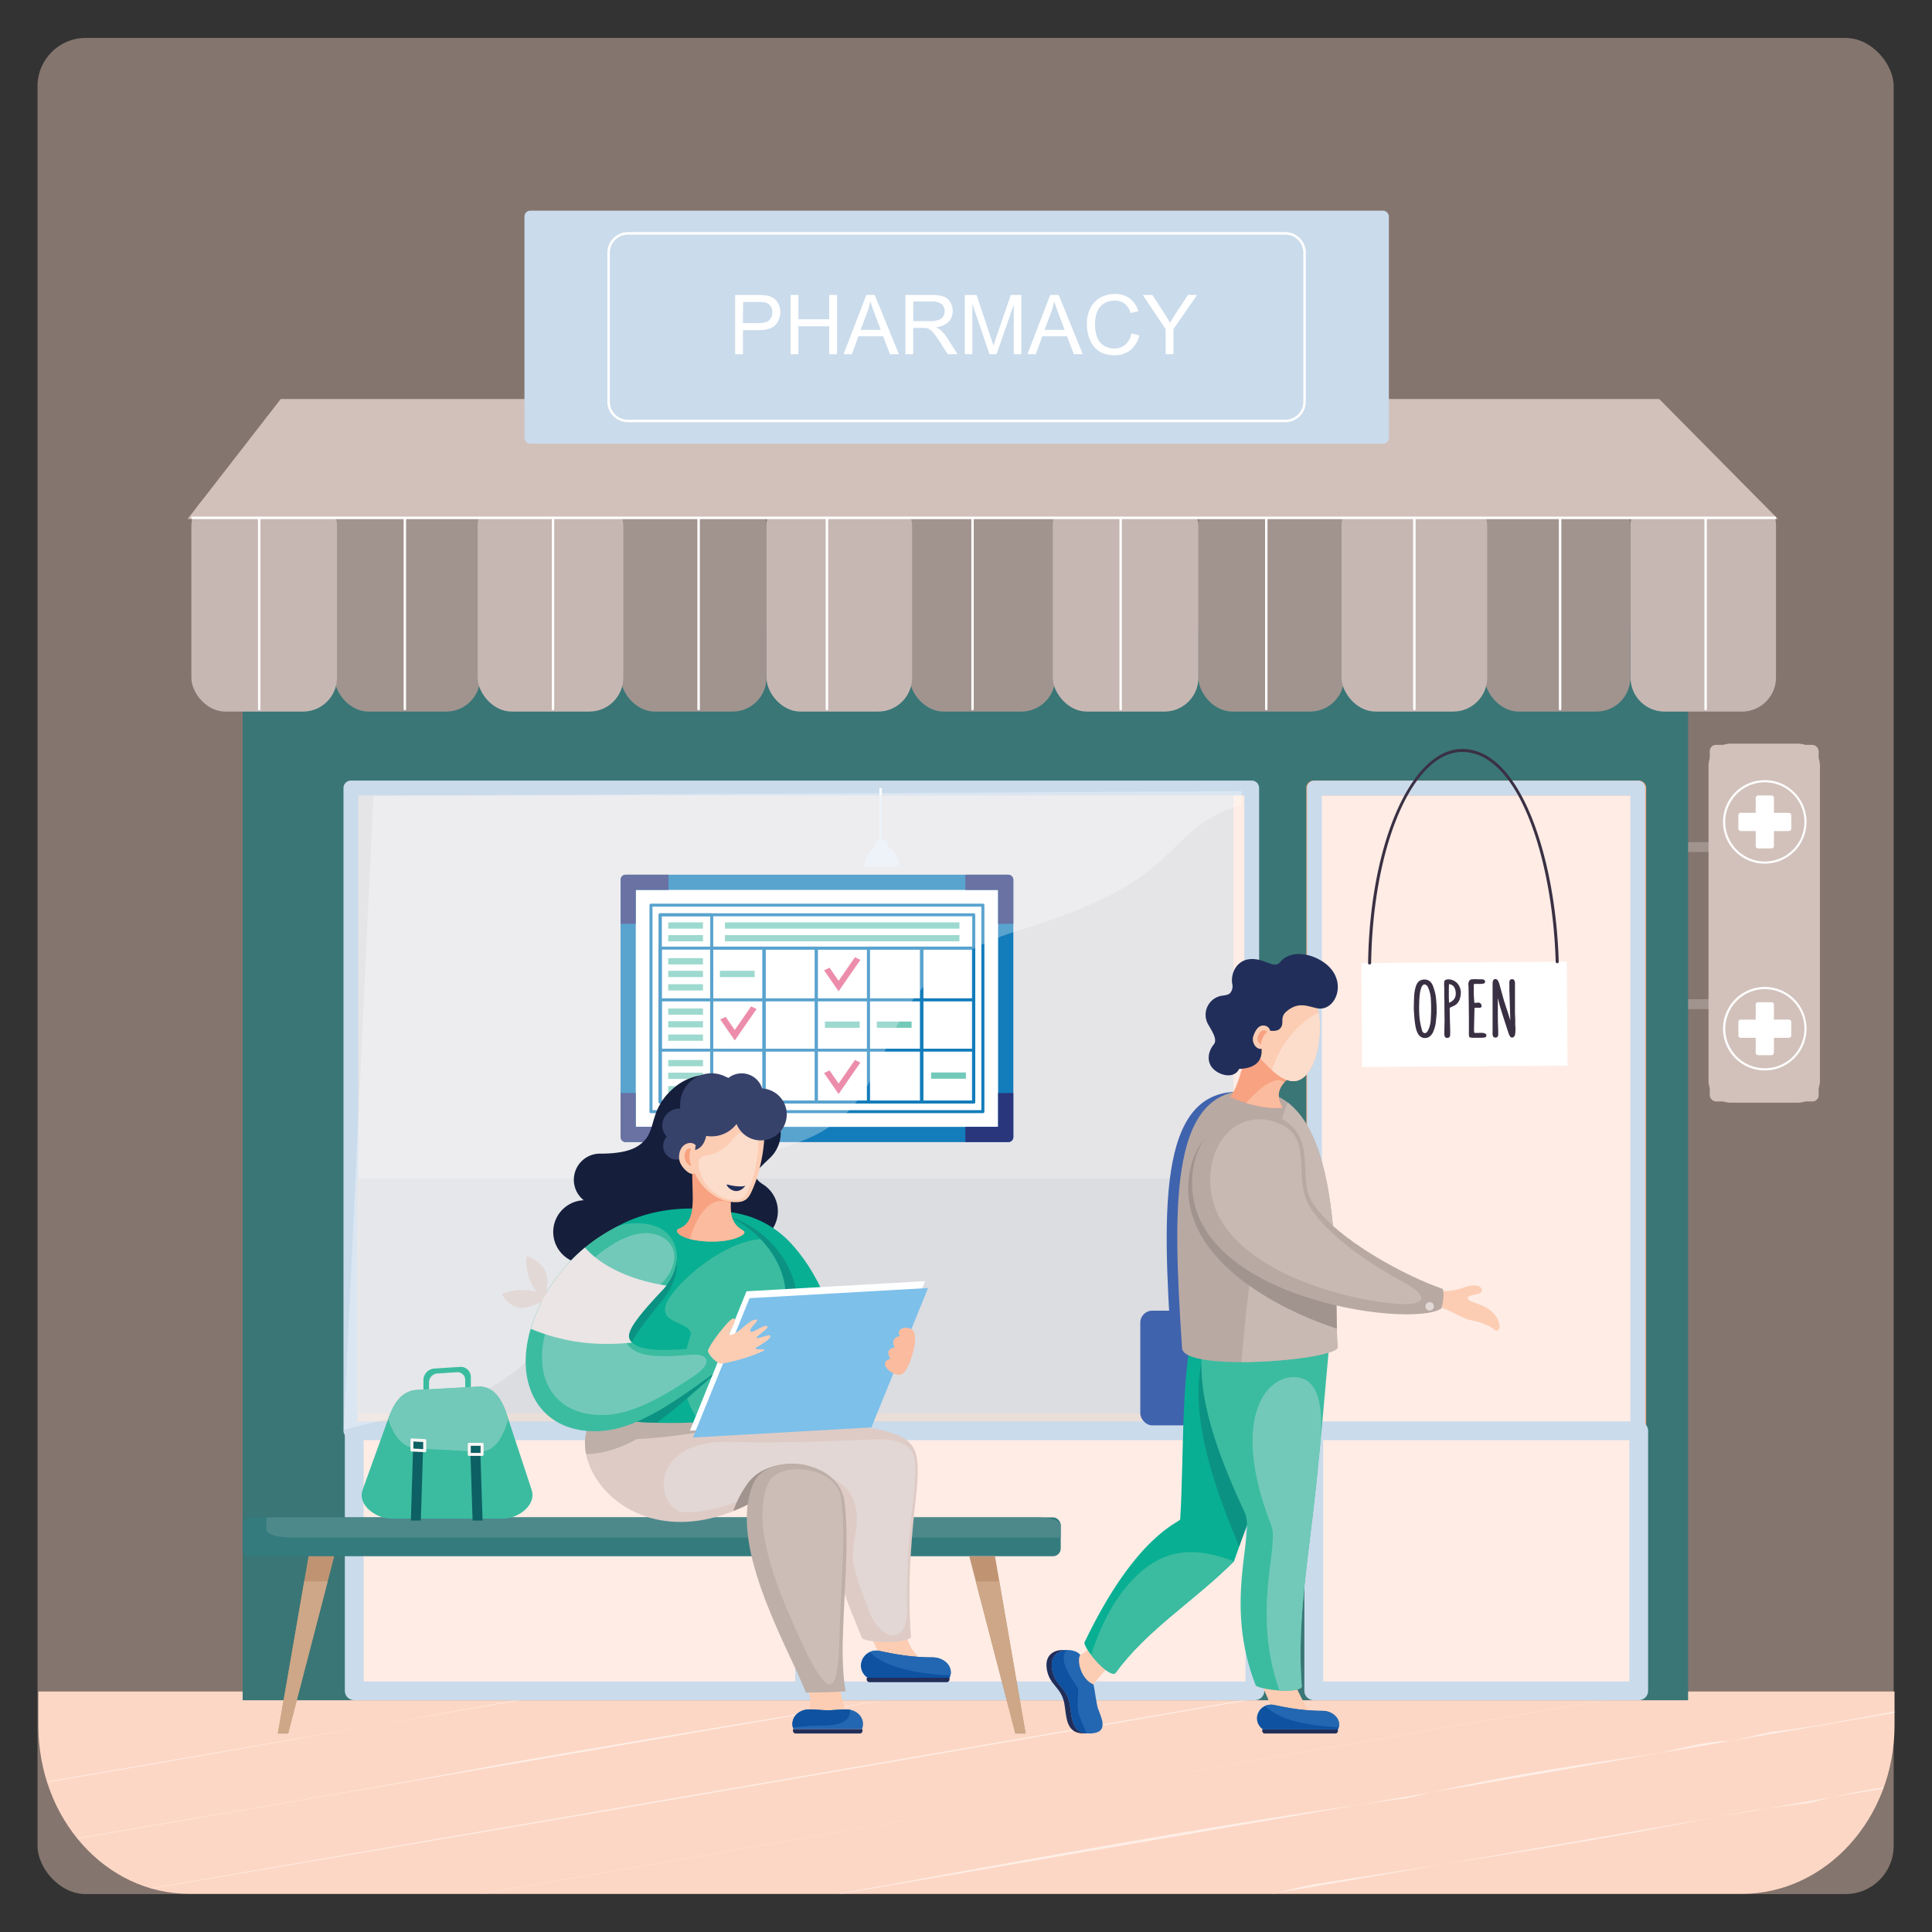 <?xml version="1.0" encoding="utf-8"?>
<svg xmlns="http://www.w3.org/2000/svg" viewBox="0 0 800 800">
  <rect x="0" y="0" width="800" height="800" fill="#333333" stroke="none"/>
  <defs>
    <clipPath id="clip-path">
      <path class="cls-1" d="M15.87 700.41v14c0 38.75 28 69.79 62.45 69.79h643c34.49 0 63.16-31 63.16-69.79v-14Z" id="SVGID"/>
    </clipPath>
    <style>.cls-1{fill:#fdd7c5}.cls-6,.cls-9{fill:#fff}.cls-35,.cls-7{fill:#a1948f}.cls-8{fill:#d2c1bb}.cls-20,.cls-22,.cls-26,.cls-27,.cls-28,.cls-29,.cls-30,.cls-31,.cls-32,.cls-33,.cls-34,.cls-35,.cls-36,.cls-37,.cls-38,.cls-39,.cls-40,.cls-43,.cls-44,.cls-46,.cls-53,.cls-9{fill-rule:evenodd}.cls-11{fill:#feece5}.cls-12{fill:#cadbeb}.cls-14{fill:#eaded9}.cls-15{fill:#c7b7b3}.cls-16{fill:#3a3043}.cls-20{fill:#137cba}.cls-21,.cls-33{fill:#73c9b9}.cls-22{fill:#e45c88}.cls-26{fill:#fccdb3}.cls-27{fill:#0e52a1}.cls-28{fill:#2367b2}.cls-29{fill:#212e5a}.cls-30{fill:#08af93}.cls-31{fill:#0c9283}.cls-32{fill:#3bbca0}.cls-34{fill:#b8a9a3}.cls-36{fill:#c8b9b3}.cls-37{fill:#f8a281}.cls-38{fill:#fbbb9e}.cls-39{fill:#fcddcb}.cls-40{fill:#e2d8d6}.cls-43{fill:#c09473}.cls-44{fill:#cda787}.cls-46{fill:#beafa8}.cls-53{fill:#0d6064}</style>
  </defs>
  <g style="isolation:isolate">
    <g data-name="Layer 1" id="Layer_1">
      <g data-name="5" id="_5">
        <rect class="cls-1" height="768.59" rx="19.95" style="opacity:.4;mix-blend-mode:multiply" transform="rotate(180 399.83 400)" width="768.59" x="15.53" y="15.7"/>
        <path class="cls-1" d="M15.87 700.41v14c0 38.75 28 69.79 62.45 69.79h643c34.49 0 63.16-31 63.16-69.79v-14Z" data-name="SVGID" id="SVGID-2"/>
        <g style="clip-path:url(#clip-path)">
          <path class="cls-6" d="M805.61 705.61a73.21 73.21 0 0 1-15.14 2.07c-18.4 3.07-36.79 7.16-55.19 9.2-6.13 1-13.29 3.07-19.42 4.09-10.22 0-19.42 3.07-29.64 5.11-35.77 5.11-69.5 10.22-103.23 18.4-105.27 14.31-208.5 35.77-312.69 53.09Zm-44.14-18.28C528.82 727.1 294.77 768 61.58 807.83Zm-102.21-8.18q-322.9 56.6-646.47 111.3Zm-159.88 1.97c-96.27 17.37-190.3 31.67-289.44 49-76.66 14.31-148.2 25.55-221.57 38.72Zm-163.09 2.08c-119.2 19.37-236.73 41.86-356.17 61.33Zm467.11 53.29c-18 2.88-35.41 4.92-53.81 10-8.18 1-15.33 2.05-23.51 3.07L677 758.79c-46 8.17-86.87 14.31-132.87 21.46-10.22 2-20.44 5.11-30.66 7.16-29.64 4.08-59.28 8.17-87.84 14.17Z" style="opacity:.6"/>
        </g>
        <path class="cls-7" d="M713.14 417.85H680a14.32 14.32 0 0 1-14.31-14.3V363A14.33 14.33 0 0 1 680 348.72h33.13A14.33 14.33 0 0 1 727.45 363v40.52a14.32 14.32 0 0 1-14.31 14.33Zm-33.13-65A10.23 10.23 0 0 0 669.79 363v40.52A10.23 10.23 0 0 0 680 413.77h33.13a10.24 10.24 0 0 0 10.22-10.22V363a10.24 10.24 0 0 0-10.22-10.22Z"/>
        <rect class="cls-8" height="147.65" rx="2.57" width="45.11" x="707.97" y="308.44"/>
        <path class="cls-8" d="M744.4 456.6h-27.74a9.21 9.21 0 0 1-9.2-9.2V317.13a9.21 9.21 0 0 1 9.2-9.2h27.74a9.21 9.21 0 0 1 9.2 9.2V447.4a9.21 9.21 0 0 1-9.2 9.2ZM716.66 309a8.19 8.19 0 0 0-8.18 8.18V447.4a8.19 8.19 0 0 0 8.18 8.18h27.74a8.18 8.18 0 0 0 8.17-8.18V317.13a8.18 8.18 0 0 0-8.17-8.13Z"/>
        <path class="cls-9" d="M728 329.39h5.54a1 1 0 0 1 1 1v6.19h6.19a1 1 0 0 1 1 1v5.54a1 1 0 0 1-1 1h-6.19v6.19a1 1 0 0 1-1 1H728a1 1 0 0 1-1-1v-6.21h-6.19a1 1 0 0 1-1-1v-5.54a1 1 0 0 1 1-1H727v-6.19a1 1 0 0 1 1-.98Z"/>
        <path class="cls-9" d="M730.77 323.05a17.28 17.28 0 1 1-12.23 5.06 17.22 17.22 0 0 1 12.23-5.06Zm11.6 5.68a16.4 16.4 0 1 0 4.81 11.61 16.35 16.35 0 0 0-4.81-11.61ZM728 415h5.54a1 1 0 0 1 1 1v6.19h6.19a1 1 0 0 1 1 1v5.54a1 1 0 0 1-1 1h-6.19v6.19a1 1 0 0 1-1 1H728a1 1 0 0 1-1-1v-6.19h-6.19a1 1 0 0 1-1-1v-5.53a1 1 0 0 1 1-1H727V416a1 1 0 0 1 1-1Z"/>
        <path class="cls-9" d="M730.77 408.68a17.28 17.28 0 1 1-12.23 5.06 17.22 17.22 0 0 1 12.23-5.06Zm11.6 5.69a16.39 16.39 0 1 0 4.81 11.6 16.35 16.35 0 0 0-4.81-11.6Z"/>
        <path d="M100.47 259.93h598.54v444.11H100.47z" style="fill:#3a7676"/>
        <path class="cls-11" d="M145.34 326.28h372.97v266.17H145.34z"/>
        <path class="cls-12" d="M518.3 595.52h-373a3.06 3.06 0 0 1-3.07-3.06V326.28a3.06 3.06 0 0 1 3.07-3.06h373a3.06 3.06 0 0 1 3.07 3.06v266.18a3.06 3.06 0 0 1-3.07 3.06Zm-369.9-6.13h366.84v-260H148.4Z"/>
        <path class="cls-11" d="M543.99 326.28h134.57v266.17H543.99z"/>
        <path d="M678.57 595.52H544a3.06 3.06 0 0 1-3.07-3.06V326.28a3.06 3.06 0 0 1 3.07-3.06h134.57a3.07 3.07 0 0 1 3.07 3.06v266.18a3.07 3.07 0 0 1-3.07 3.06Zm-131.51-6.13H675.5v-260H547.06Z" style="fill:#f9a781"/>
        <path class="cls-12" d="M678.17 599.23H544.28a3.06 3.06 0 0 1-3.06-3.07V326.34a3.06 3.06 0 0 1 3.06-3.07h133.89a3.06 3.06 0 0 1 3.07 3.07v269.82a3.06 3.06 0 0 1-3.07 3.07Zm-130.82-6.13h127.76V329.4H547.35Z"/>
        <path class="cls-6" d="M367.61 351.54c0-.11-.75-.42-.75-.54a2.91 2.91 0 0 0-2.74-3.13v-.05c-1 0-1.9 1.35-1.9 3 0 .11.26.6.27.71-2.39 1.11-3.91 4.47-4.25 7.53H372c-.3-3.06-2-6.39-4.39-7.52Z"/>
        <path class="cls-6" d="M372.6 359h-14.93l.06-.56c.36-3.28 2-6.22 4.27-7.48a.64.64 0 0 1 0-.2 3.57 3.57 0 0 1 2.15-3.4v-21.02h1v21.1a3 3 0 0 1 2.49 3.2 1.44 1.44 0 0 1 .33.25c2.35 1.21 4.23 4.31 4.58 7.59Zm-13.77-1h12.62c-.46-2.79-2.08-5.32-4.07-6.27l-.31-.16v-.09a.76.76 0 0 1-.46-.63c0-1.58-.59-2.3-2.05-2.49h-.13a2.55 2.55 0 0 0-1.43 2.44s0 0 0 .06a1.4 1.4 0 0 1 .1.35v.36l-.32.15c-1.89.9-3.48 3.44-3.95 6.28Z"/>
        <path class="cls-14" d="M148.51 488.43h366.08v104.03H148.51z"/>
        <path class="cls-14" d="M515.1 593H148V488h367.1ZM149 592h365.09V489H149Z"/>
        <rect class="cls-7" height="90.96" rx="14.05" width="60.3" x="138.52" y="203.69"/>
        <rect class="cls-7" height="90.96" rx="14.05" width="60.3" x="257.08" y="203.69"/>
        <rect class="cls-7" height="90.96" rx="14.05" width="60.3" x="376.66" y="203.69"/>
        <rect class="cls-7" height="90.96" rx="14.05" width="60.3" x="496.24" y="203.69"/>
        <rect class="cls-7" height="90.96" rx="14.05" width="60.3" x="614.8" y="203.69"/>
        <rect class="cls-15" height="90.96" rx="14.05" width="60.3" x="79.24" y="203.69"/>
        <rect class="cls-15" height="90.96" rx="14.05" width="60.3" x="197.8" y="203.69"/>
        <rect class="cls-15" height="90.96" rx="14.05" width="60.3" x="317.38" y="203.69"/>
        <rect class="cls-15" height="90.96" rx="14.05" width="60.3" x="435.94" y="203.69"/>
        <rect class="cls-15" height="90.96" rx="14.05" width="60.3" x="555.52" y="203.69"/>
        <path class="cls-15" d="M735 214.35a13.91 13.91 0 0 1 .4 3.32v62.86a14.12 14.12 0 0 1-14.06 14.12h-32.18a14.12 14.12 0 0 1-14-14.12v-62.86a14.27 14.27 0 0 1 .38-3.3 14 14 0 0 1 13.66-10.69h32.19a14 14 0 0 1 3.39.37Z"/>
        <path class="cls-8" d="M734.96 214.36H78.75l37.75-48.63h570.34l48.12 48.63z"/>
        <path class="cls-8" d="M736.19 214.88H77.71l38.54-49.66h570.8l.15.16Zm-656.4-1h654l-47.12-47.6H116.75Z"/>
        <path class="cls-6" d="M79.24 213.91h656.17v1.02H79.24z"/>
        <path class="cls-6" d="M107.35 294.14a.51.51 0 0 1-.51-.51v-78.7a.51.51 0 1 1 1 0v78.7a.51.51 0 0 1-.49.51Zm60.3 0a.51.51 0 0 1-.51-.51v-78.7a.51.51 0 0 1 1 0v78.7a.51.51 0 0 1-.49.51Zm61.35 0a.51.51 0 0 1-.51-.51v-78.7a.52.52 0 0 1 1 0v78.7a.51.51 0 0 1-.49.51Zm60.28 0a.51.51 0 0 1-.51-.51v-78.7a.51.51 0 0 1 .51-.51.51.51 0 0 1 .51.51v78.7a.51.51 0 0 1-.51.51Zm53.14 0a.51.51 0 0 1-.51-.51v-78.7a.51.51 0 0 1 .51-.51.51.51 0 0 1 .51.51v78.7a.51.51 0 0 1-.51.51Zm60.31 0a.51.51 0 0 1-.52-.51v-78.7a.52.52 0 0 1 1 0v78.7a.51.51 0 0 1-.48.51Zm61.32 0a.51.51 0 0 1-.51-.51v-78.7a.51.51 0 1 1 1 0v78.7a.51.51 0 0 1-.49.51Zm60.3 0a.51.51 0 0 1-.51-.51v-78.7a.51.51 0 1 1 1 0v78.7a.51.51 0 0 1-.49.51Zm61.33 0a.51.51 0 0 1-.52-.51v-78.7a.52.52 0 0 1 1 0v78.7a.51.51 0 0 1-.48.51Zm60.32 0a.51.51 0 0 1-.51-.51v-78.7a.51.51 0 0 1 .51-.51.51.51 0 0 1 .51.51v78.7a.51.51 0 0 1-.51.51Zm60.28 0a.51.51 0 0 1-.51-.51v-78.7a.51.51 0 1 1 1 0v78.7a.51.51 0 0 1-.49.51Z"/>
        <path class="cls-6" d="M563.81 398.51h85.1v43.07h-85.1z" transform="rotate(-.4 601.59 416.065)"/>
        <path class="cls-16" d="M567 399.39a.63.63 0 0 1-.5-.63c.77-49.55 17.84-88.48 38.86-88.62 24.34-.18 38.82 45.25 40.08 88.08a.63.63 0 0 1-1.26 0c-1.25-42.22-15.28-87-38.82-86.85-20.32.14-36.84 38.52-37.6 87.38a.63.63 0 0 1-.64.62Zm26.85 24.12a14 14 0 0 1-.94 3.4 4.32 4.32 0 0 1-1 1.51 2.65 2.65 0 0 1-1.93.79 2.74 2.74 0 0 1-2.15-1.19 8.84 8.84 0 0 1-1-2.64 38.33 38.33 0 0 1-.6-4.62c-.15-1.86-.21-3.17-.19-3.92.06-2.67.12-4.24.17-4.72a15.57 15.57 0 0 1 .62-3.38 4.25 4.25 0 0 1 1.08-1.9 2.67 2.67 0 0 1 1.93-.61 2.7 2.7 0 0 1 1.74.55 4.15 4.15 0 0 1 1.28 2 24 24 0 0 1 1 3.44 48.42 48.42 0 0 1 .39 7.35c-.25 2.22-.33 3.52-.4 3.94Zm-6.85-8.32a53.67 53.67 0 0 0 .06 5.44 29.43 29.43 0 0 0 .57 3.95c.36 1.52.58 2.37.66 2.56a1.8 1.8 0 0 0 1.71 1.26c.86 0 1.58-.64 2.15-2a12.16 12.16 0 0 0 .92-3.79c.13-2.26.2-3.79.19-4.57v-1.28c0-.76 0-1.84-.12-3.25a14.14 14.14 0 0 0-.47-2.87 12.06 12.06 0 0 0-.86-2.35 2.37 2.37 0 0 0-2-1.34q-2.59-.02-2.81 8.24Z"/>
        <path class="cls-16" d="M589.37 429.77a3.47 3.47 0 0 1-2-1.36 9.08 9.08 0 0 1-1.13-2.86 37.46 37.46 0 0 1-.62-4.74c-.15-1.9-.21-3.2-.19-4 .06-2.7.12-4.26.17-4.77a15.45 15.45 0 0 1 .66-3.52 4.7 4.7 0 0 1 1.25-2.16 3.8 3.8 0 0 1 4.48-.08 4.69 4.69 0 0 1 1.49 2.33 22.84 22.84 0 0 1 1 3.56 48.37 48.37 0 0 1 .4 7.44c-.19 2.21-.32 3.54-.38 4a14.5 14.5 0 0 1-1 3.55 4.89 4.89 0 0 1-1.16 1.73 3.25 3.25 0 0 1-2.36.94 2.88 2.88 0 0 1-.61-.06Zm.69-22.13h-.24c-.6 0-2 .7-2.15 7.58a52.3 52.3 0 0 0 .06 5.37 28.29 28.29 0 0 0 .55 3.86c.48 2 .61 2.39.63 2.46.33.76.75.87 1.08.88.57 0 1.09-.52 1.55-1.58a11.38 11.38 0 0 0 .87-3.58c.13-2.22.19-3.75.19-4.53v-1.29c0-.74-.05-1.81-.12-3.2a13.51 13.51 0 0 0-.44-2.73 12.08 12.08 0 0 0-.79-2.18 2.09 2.09 0 0 0-1.19-1.06Zm9.75 19.03a18.54 18.54 0 0 1-.07 2.23.56.56 0 0 1-.64.23c-.27-.06-.41-.4-.41-1l.1-5.43-.06-6.2c0-1.68 0-3-.07-4v-3.92a10.16 10.16 0 0 1 0-1.91c0-.32.35-.48 1-.48a4.35 4.35 0 0 1 2.11.5 4.52 4.52 0 0 1 1.54 1.28 5.29 5.29 0 0 1 1 2.64 7.59 7.59 0 0 1-.4 2.9 4.09 4.09 0 0 1-2.4 2.61 6.07 6.07 0 0 0-1.75.93c-.21-.05-.16 3.2.05 9.62Zm-.51-15.1a26.48 26.48 0 0 0 .19 4.29c.39.19 1.12-.09 2.17-.83a4.23 4.23 0 0 0 1.76-3.17 5.85 5.85 0 0 0-.63-3.21 3.14 3.14 0 0 0-2-1.63q-1-.3-1.35.15a24.37 24.37 0 0 0-.14 4.4Z"/>
        <path class="cls-16" d="M599 429.76h-.06c-.57-.12-.88-.67-.88-1.63l.1-5.44-.06-6.18c0-1.68 0-3-.07-4v-3.93a10.09 10.09 0 0 1 0-2c0-.38.28-1 1.59-1.05a5.08 5.08 0 0 1 2.4.56 5.29 5.29 0 0 1 1.74 1.45 6 6 0 0 1 1.12 3 8.23 8.23 0 0 1-.43 3.13 4.71 4.71 0 0 1-2.77 3 10.61 10.61 0 0 0-1.39.67c0 .58 0 2.63.21 9.3 0 2.28-.05 2.36-.14 2.53a1.23 1.23 0 0 1-1.36.59Zm.93-18.2c0 2.16.07 3.19.1 3.67a5.51 5.51 0 0 0 1.27-.72 3.52 3.52 0 0 0 1.48-2.71 5.2 5.2 0 0 0-.55-2.87 2.59 2.59 0 0 0-1.63-1.31 1.3 1.3 0 0 0-.61-.08c.01.33-.08 1.28-.06 4.02Zm12.46 16.74c1.62-.09 2.42.08 2.38.49 0 .23-1.32.31-4 .26a5.17 5.17 0 0 1-1.8-.08 8.65 8.65 0 0 1-.07-1.8v-5.36q-.09-11-.17-13.69c-.12-1.28.15-1.94.81-2a19.1 19.1 0 0 1 2.66 0h1.35c.62 0 .88.17.77.42s-.9.25-2.48.23-2.22.11-2.19.42l-.05 4.65a37 37 0 0 0 .33 3.95c0 .11.77.1 2.26 0 .2 0 .39.15.57.47s.11.44-.14.43a14.85 14.85 0 0 0-1.8 0c-.61.09-.92.25-.92.49-.14 5.59-.2 8.62-.2 9.08 0 1.15.14 1.81.36 2a7.27 7.27 0 0 0 2.33.04Z"/>
        <path class="cls-16" d="M608.9 429.63a.67.67 0 0 1-.49-.31c-.11-.15-.18-.23-.17-2.15v-5.37c-.06-7.4-.12-11.88-.17-13.67a2.79 2.79 0 0 1 .43-2.16 1.38 1.38 0 0 1 1-.46 19.15 19.15 0 0 1 2.77 0h1.31a1.48 1.48 0 0 1 1.26.52.8.8 0 0 1 .05.78c-.21.48-.71.65-3.06.61a8.67 8.67 0 0 0-1.57.08v4.36c.13 2 .2 2.95.25 3.39.28 0 .78 0 1.66-.1a1.28 1.28 0 0 1 1.17.79 1 1 0 0 1 .06 1 .83.83 0 0 1-.78.37 10.53 10.53 0 0 0-1.66 0 1.49 1.49 0 0 0-.4.08c-.14 5.43-.2 8.4-.2 8.85a6 6 0 0 0 .14 1.45 16.2 16.2 0 0 0 1.93 0c1.59-.07 2.4.06 2.8.48a.93.93 0 0 1 .25.71.73.73 0 0 1-.18.41c-.24.27-.44.5-4.49.42a8.73 8.73 0 0 1-1.91-.08Zm17.8-10.97c0 .41 0 1.48.11 3.21v2.6a16.5 16.5 0 0 1 .08 2.3 11.75 11.75 0 0 1-.13 1.46c-.12.49-.34.73-.66.73s-.57-.61-1-1.85q-3.42-10.47-3.65-11.58c-.87-3.6-1.32-5.45-1.35-5.57a10.3 10.3 0 0 0-.37-1.11c-.18-.4-.28-.47-.3-.2a13.6 13.6 0 0 0 0 1.42c.08.84.12 1.39.12 1.64v8.21c0 1.65 0 3.18.08 4.58a30.88 30.88 0 0 1 0 4.21.68.68 0 0 1-.52.28.46.46 0 0 1-.44-.16 3.63 3.63 0 0 1-.13-1.28v-20.23c0-.85.18-1.28.55-1.3s.68.54 1 1.64c0 .07.37 1.26 1 3.58s1 3.7 1.15 4 .27.9.6 1.87.63 1.89.85 2.53.47 1.55.76 2.52.46 1.55.47 1.63c.56 1.71.86 2.49.93 2.32a12.69 12.69 0 0 0 0-1.94l-.23-9.65-.13-4.62v-3.29c0-.29.17-.62.46-.62s.57.35.57 1.05.16 4.49.18 11.62Z"/>
        <path class="cls-16" d="M618.91 429.59a1 1 0 0 1-.62-.39 3.13 3.13 0 0 1-.24-1.65v-20.23c0-1.56.62-1.91 1.16-1.93.87 0 1.32 1 1.65 2.08 0 0 0 .08 1 3.6.65 2.34 1 3.68 1.15 4s.19.7.59 1.86.63 1.9.85 2.54.48 1.57.77 2.55c.06.21.12.39.17.56L625 410v-3.31a1.12 1.12 0 0 1 1.09-1.25 1.06 1.06 0 0 1 1 .59 2.36 2.36 0 0 1 .23 1.09v11.57c0 .41 0 1.48.11 3.2v2.61a14 14 0 0 1 .07 2.39 8 8 0 0 1-.16 1.57c-.25 1.05-1 1.17-1.26 1.17-.62 0-1-.57-1.58-2.28-2.31-7.07-3.51-10.88-3.67-11.65l-.6-2.48v6.74c0 1.64 0 3.17.07 4.57.15 4.23.12 4.43-.13 4.66a1.33 1.33 0 0 1-.91.47 1.29 1.29 0 0 1-.35-.07Zm6.74-2.84.06.17a12 12 0 0 0 .43 1.13 12.37 12.37 0 0 0 .11-1.32.68.68 0 0 1-.31.08.88.88 0 0 1-.29-.06ZM619.28 407v.92h.12a.6.6 0 0 1 .23 0 6.3 6.3 0 0 0-.35-.92Z"/>
        <path class="cls-11" d="M146.68 592.46h186.48v107.66H146.68zm186.48 0h186.48v107.66H333.16zm210.83 0h134.57v107.66H543.99z"/>
        <path class="cls-12" d="M333.16 703.49H146.68a3.37 3.37 0 0 1-3.38-3.37V592.46a3.38 3.38 0 0 1 3.38-3.38h186.48a3.37 3.37 0 0 1 3.37 3.38v107.66a3.37 3.37 0 0 1-3.37 3.37Zm-183.11-6.75h179.74V595.83H150.05Z"/>
        <path class="cls-12" d="M333.16 704H146.68a3.89 3.89 0 0 1-3.89-3.88V592.46a3.89 3.89 0 0 1 3.89-3.89h186.48a3.89 3.89 0 0 1 3.88 3.89v107.66a3.88 3.88 0 0 1-3.88 3.88ZM146.68 589.6a2.86 2.86 0 0 0-2.86 2.86v107.66a2.86 2.86 0 0 0 2.86 2.86h186.48a2.86 2.86 0 0 0 2.86-2.86V592.46a2.86 2.86 0 0 0-2.86-2.86ZM330.3 697.25H149.54V595.32H330.3Zm-179.74-1h178.72v-99.91H150.56Z"/>
        <path class="cls-12" d="M519.64 703.49H333.16a3.37 3.37 0 0 1-3.37-3.37V592.46a3.37 3.37 0 0 1 3.37-3.38h186.48a3.38 3.38 0 0 1 3.38 3.38v107.66a3.37 3.37 0 0 1-3.38 3.37Zm-183.11-6.75h179.74V595.83H336.53Z"/>
        <path class="cls-12" d="M519.64 704H333.16a3.88 3.88 0 0 1-3.88-3.88V592.46a3.89 3.89 0 0 1 3.88-3.89h186.48a3.89 3.89 0 0 1 3.89 3.89v107.66a3.89 3.89 0 0 1-3.89 3.88ZM333.16 589.6a2.86 2.86 0 0 0-2.86 2.86v107.66a2.86 2.86 0 0 0 2.86 2.86h186.48a2.86 2.86 0 0 0 2.86-2.86V592.46a2.86 2.86 0 0 0-2.86-2.86Zm183.62 107.65H336V595.32h180.78Zm-179.74-1h178.72v-99.91H337Zm341.53 7.24H544a3.37 3.37 0 0 1-3.38-3.37V592.46a3.38 3.38 0 0 1 3.38-3.38h134.57a3.37 3.37 0 0 1 3.37 3.38v107.66a3.37 3.37 0 0 1-3.37 3.37Zm-131.2-6.75H675.2V595.83H547.37Z"/>
        <path class="cls-12" d="M678.57 704H544a3.89 3.89 0 0 1-3.89-3.88V592.46a3.89 3.89 0 0 1 3.89-3.89h134.57a3.89 3.89 0 0 1 3.88 3.89v107.66a3.88 3.88 0 0 1-3.88 3.88ZM544 589.6a2.87 2.87 0 0 0-2.87 2.86v107.66A2.87 2.87 0 0 0 544 703h134.57a2.86 2.86 0 0 0 2.86-2.86V592.46a2.86 2.86 0 0 0-2.86-2.86Zm131.71 107.65H546.86V595.32h128.85Zm-127.83-1h126.81v-99.91H547.88Z"/>
        <path d="M148.4 329.35h362.35v255.9H148.4z" style="opacity:.47;fill:#cadbeb"/>
        <rect height="110.72" rx="2.1" style="fill:#137cba" width="162.64" x="256.96" y="362.2"/>
        <path class="cls-6" d="M263.26 368.5h150.03v98.11H263.26z"/>
        <path d="M259.06 362.2h17.75v6.3h-13.55v14H257v-18.2a2.11 2.11 0 0 1 2.1-2.1Zm140.68 0h17.76a2.11 2.11 0 0 1 2.1 2.1v18.22h-6.3v-14h-13.56v-6.3Zm19.86 90.39v18.23a2.11 2.11 0 0 1-2.1 2.1h-17.76v-6.31h13.56v-14Zm-142.79 20.33h-17.75a2.11 2.11 0 0 1-2.1-2.1v-18.23h6.3v14h13.55Z" style="fill:#29367c;fill-rule:evenodd"/>
        <path class="cls-20" d="M270.18 375.42v84.27h136.19v-84.27Zm-1.24 84.89V374.8a.62.62 0 0 1 .62-.62H407a.62.62 0 0 1 .62.62v85.51a.61.61 0 0 1-.62.62H269.56a.62.62 0 0 1-.62-.62Z"/>
        <path class="cls-20" d="M274 379.42v76.27h128.59v-76.27Zm-1.24 76.89V378.8a.62.62 0 0 1 .62-.62h129.83a.62.62 0 0 1 .62.62v77.51a.62.62 0 0 1-.62.62H273.35a.62.62 0 0 1-.62-.62Z"/>
        <path class="cls-20" d="M274 393.21v62.48h128.59v-62.48Zm-1.24 63.1v-63.72a.62.62 0 0 1 .62-.62h129.83a.62.62 0 0 1 .62.62v63.72a.62.62 0 0 1-.62.62H273.35a.62.62 0 0 1-.62-.62Z"/>
        <path class="cls-20" d="M274 414.65v19.6h128.59v-19.6Zm-1.24 20.22V414a.62.62 0 0 1 .62-.62h129.83a.62.62 0 0 1 .62.62v20.84a.62.62 0 0 1-.62.62H273.35a.62.62 0 0 1-.62-.59Z"/>
        <path class="cls-20" d="M295.34 393.21v62.48h20.31v-62.48Zm-1.24 63.1v-63.72a.62.62 0 0 1 .62-.62h21.55a.62.62 0 0 1 .62.62v63.72a.62.62 0 0 1-.62.62h-21.55a.62.62 0 0 1-.62-.62Zm44.54-63.1v62.48H359v-62.48Zm-1.24 63.1v-63.72a.62.62 0 0 1 .6-.59h21.55a.61.61 0 0 1 .62.62v63.72a.61.61 0 0 1-.62.62H338a.62.62 0 0 1-.6-.65Zm44.87-63.1v62.48h20.22v-62.48Zm-1.27 63.1v-63.72a.61.61 0 0 1 .61-.62h21.46a.62.62 0 0 1 .62.62v63.72a.62.62 0 0 1-.62.62h-21.42a.61.61 0 0 1-.65-.62Z"/>
        <path class="cls-20" d="M295.34 378.8v77.51a.62.62 0 0 1-.62.62h-21.37a.62.62 0 0 1-.62-.62V378.8a.62.62 0 0 1 .62-.62h21.37a.62.62 0 0 1 .62.62Zm-1.24 76.89v-76.27H274v76.27Zm22.99-62.48v62.48h20.31v-62.48Zm-1.24 63.1v-63.72a.62.62 0 0 1 .62-.62H338a.62.62 0 0 1 .62.62v63.72a.62.62 0 0 1-.62.62h-21.53a.62.62 0 0 1-.62-.62Zm44.34-63.1v62.48H381v-62.48Zm-1.19 63.1v-63.72a.62.62 0 0 1 .62-.62h22.09a.62.62 0 0 1 .62.62v63.72a.62.62 0 0 1-.62.62h-22.14a.62.62 0 0 1-.57-.62Z"/>
        <path class="cls-21" d="M300.19 381.94h97.09v2.59h-97.09zm0 5.25h97.09v2.59h-97.09z"/>
        <path class="cls-22" d="m304.26 430.81 9.01-13-2.25-1.08-6.77 9.77-3.76-5.44-2.25 1.08 5.81 8.38.21.29zm42.99-20.35 9.01-13-2.25-1.08-6.76 9.77-3.77-5.44-2.25 1.08 5.81 8.38h.01l.2.29z"/>
        <path class="cls-21" d="M276.69 381.94h14.4v2.59h-14.4zm0 5.25h14.4v2.59h-14.4zm0 9.56h14.4v2.59h-14.4zm0 5.25h14.4v2.59h-14.4zm0 5.54h14.4v2.59h-14.4zm0 10.05h14.4v2.59h-14.4zm0 5.25h14.4v2.59h-14.4zm0 5.54h14.4v2.59h-14.4zm21.4-26.38h14.4v2.59h-14.4zm43.49 21h14.4v2.59h-14.4zm21.49 0h14.4v2.59h-14.4z"/>
        <path class="cls-22" d="m347.25 452.99 9.01-13-2.25-1.08-6.76 9.77-3.77-5.44-2.25 1.08 5.81 8.38h.01l.2.29z"/>
        <path class="cls-21" d="M385.55 444.09h14.4v2.59h-14.4zm-108.86-5.17h14.4v2.59h-14.4zm0 5.25h14.4v2.59h-14.4zm0 5.54h14.4v2.59h-14.4z"/>
        <path class="cls-6" d="m514.09 327.59-359.49 1.92S142.37 591 142.33 592c0 0 47.14-11.37 51.72-13.18 48-19 44.52-68.71 88.52-89.56 16.22-7.69 35.34-10.69 51.95-17.83 43.56-18.73 19.71-65.72 88.57-86.56 70.82-21.43 56.36-40.83 91-51.57Z" style="opacity:.3"/>
        <rect class="cls-12" height="96.48" rx="2.36" width="357.94" x="217.17" y="87.24"/>
        <path class="cls-6" d="M532.24 174.83H260a8.51 8.51 0 0 1-8.5-8.5v-61.7a8.51 8.51 0 0 1 8.5-8.5h272.2a8.51 8.51 0 0 1 8.5 8.5v61.7a8.51 8.51 0 0 1-8.46 8.5ZM260 97.15a7.49 7.49 0 0 0-7.48 7.48v61.7a7.49 7.49 0 0 0 7.48 7.48h272.2a7.48 7.48 0 0 0 7.48-7.48v-61.7a7.49 7.49 0 0 0-7.48-7.48Z"/>
        <path class="cls-6" d="M304.4 146.67v-24.53h9.25a23.11 23.11 0 0 1 3.73.23 7.53 7.53 0 0 1 3 1.15 6 6 0 0 1 2 2.37 8 8 0 0 1-1.25 8.64c-1.33 1.44-3.72 2.17-7.19 2.17h-6.29v10Zm3.25-12.87H314c2.09 0 3.58-.39 4.46-1.17a4.15 4.15 0 0 0 1.33-3.3 4.42 4.42 0 0 0-.78-2.63 3.67 3.67 0 0 0-2.05-1.45 14.21 14.21 0 0 0-3-.22h-6.27Zm19.71 12.87v-24.53h3.24v10.07h12.75v-10.07h3.25v24.53h-3.25v-11.56H330.6v11.56Zm21.95 0 9.42-24.53h3.49l10 24.53h-3.7l-2.86-7.43h-10.21l-2.7 7.43Zm7.07-10.07h8.32l-2.56-6.8c-.78-2.06-1.36-3.76-1.74-5.08a30.87 30.87 0 0 1-1.32 4.68Zm18.53 10.07v-24.53h10.87a14.51 14.51 0 0 1 5 .66 5.44 5.44 0 0 1 2.72 2.33 6.9 6.9 0 0 1 1 3.7 6.19 6.19 0 0 1-1.69 4.4 8.52 8.52 0 0 1-5.22 2.28 8.37 8.37 0 0 1 1.95 1.22 17 17 0 0 1 2.7 3.26l4.26 6.68h-4.08l-3.25-5.1a40.85 40.85 0 0 0-2.34-3.38 7 7 0 0 0-1.65-1.64 4.74 4.74 0 0 0-1.48-.66 10.61 10.61 0 0 0-1.8-.11h-3.77v10.89Zm3.24-13.7h7a10.67 10.67 0 0 0 3.48-.46 3.72 3.72 0 0 0 1.91-1.48 4 4 0 0 0 .65-2.2 3.66 3.66 0 0 0-1.26-2.86 5.92 5.92 0 0 0-4-1.12h-7.77Zm21.35 13.7v-24.53h4.89l5.8 17.37c.54 1.61.93 2.83 1.17 3.63.28-.89.72-2.2 1.31-3.93l5.87-17.07h4.37v24.53h-3.13v-20.53l-7.13 20.53h-2.93l-7.09-20.88v20.88Zm25.95 0 9.42-24.53h3.5l10 24.53h-3.7l-2.86-7.43h-10.22l-2.69 7.43Zm7.08-10.07h8.32l-2.56-6.8c-.79-2.06-1.37-3.76-1.74-5.08a32.13 32.13 0 0 1-1.33 4.68Zm35.97 1.47 3.25.82a11 11 0 0 1-3.67 6.1 10.13 10.13 0 0 1-6.49 2.1 11.64 11.64 0 0 1-6.45-1.62 10.11 10.11 0 0 1-3.78-4.67 16.83 16.83 0 0 1-1.3-6.58 14.39 14.39 0 0 1 1.47-6.68 10 10 0 0 1 4.16-4.34 12.29 12.29 0 0 1 5.95-1.48 10 10 0 0 1 6.19 1.88 9.69 9.69 0 0 1 3.5 5.27l-3.2.75a7.5 7.5 0 0 0-2.47-3.9 6.61 6.61 0 0 0-4.08-1.22 7.94 7.94 0 0 0-4.73 1.35 7.16 7.16 0 0 0-2.67 3.64 14.8 14.8 0 0 0-.77 4.71 15 15 0 0 0 .91 5.47 6.79 6.79 0 0 0 2.84 3.48 7.94 7.94 0 0 0 4.16 1.16 7 7 0 0 0 4.62-1.57 8 8 0 0 0 2.56-4.67Zm14.16 8.6v-10.39l-9.46-14.14h3.95l4.84 7.4q1.33 2.07 2.49 4.14 1.11-1.92 2.68-4.33l4.75-7.21h3.78l-9.79 14.14v10.39Z"/>
        <path d="M549.47 558.07c2.21 5.4-63.73 11.06-64.4.65-3.85-59.53-6-112.13 33.24-106.16 35.12 5.34 29.55 82.56 31.16 105.51Z" style="fill:#4063ae;fill-rule:evenodd"/>
        <rect height="47.49" rx="4.95" style="fill:#4063ae" width="64.05" x="472.17" y="542.72"/>
        <path class="cls-26" d="M534.9 692.4c-4.68 0-11.21-.39-15.89-.39 2.66 3.29 6.93 12.79 7.7 16.24.7 2.61 18.09 3.16 15.89.38-3.2-3.25-7.38-12.76-7.7-16.23Z"/>
        <path class="cls-27" d="M547.54 708.43c-11.21 0-19.42-2.57-21.15-2.57a5.78 5.78 0 0 0-5.92 5.64 5.56 5.56 0 0 0 2.56 4.64h31a4.81 4.81 0 0 0 .47-2c0-3.14-3.12-5.71-6.96-5.71Z"/>
        <path class="cls-28" d="M547.54 708.43c-11.21 0-19.42-2.57-21.15-2.57a6 6 0 0 0-2.49.53c5.75 6.09 19 8.41 30.47 8.78a4.84 4.84 0 0 0 .13-1.08c0-3.09-3.12-5.66-6.96-5.66Z"/>
        <path class="cls-29" d="M553 717.81h-29.26a1.07 1.07 0 0 1-1.07-1.07v-.6H554v.6a1.07 1.07 0 0 1-1 1.07Z"/>
        <path class="cls-26" d="M451.43 699.68a28.88 28.88 0 0 1-7.66-14.28c3.3.68 7.26 0 10.41-10.9 3.63 3.76 10.38 4.65 14 8.4-3.82 1.1-15.18 13.1-16.75 16.78Z"/>
        <path class="cls-28" d="M447.3 685.31c-1.86-3.17-13.29-3.75-11.61 6 1.15 6.7 5.89 7.22 7.2 13.89 1 5.08.31 12.55 8 12.59 9.73.06 4.14-8 3.45-11.49-.88-4.41-1-6.47-1.56-8.8-5.4-2.25-6.96-10.27-5.48-12.19Z"/>
        <path class="cls-29" d="M441.05 683.31c-3.84-.46-8.71 1.41-7.57 8s5.89 7.22 7.2 13.89c1 5.08.31 12.55 8 12.59h1.28c-6.68-.63-6.1-7.68-7.05-12.55-1.31-6.67-6.05-7.19-7.2-13.89-.95-5.35 2.1-7.64 5.34-8.04Z"/>
        <path class="cls-27" d="M446.86 710.14a59.3 59.3 0 0 0 3.2 7.64c-6.81-.55-6.21-7.66-7.17-12.56-1.31-6.67-6.05-7.19-7.2-13.89-1-5.82 2.65-8 6.15-8.08-4.82 4.55 4.63 15 4.62 16.33-.02 3.77-.71 7.15.4 10.56Z"/>
        <path class="cls-30" d="M461.86 692.82c-2.87 1.95-13-10-12.82-12.7 21.51-44.9 39.56-49.66 39.65-51 1.65-24.92.15-68.15 6.93-81.7 19-38.06 59.19-2.38 47.26 21.37-11 22-23.58 53.68-31.91 77.7-15.86 16.05-36.09 28.27-49.11 46.33Z"/>
        <path class="cls-31" d="M522.39 531.3c15.23 3.44 27.9 22.77 20.49 37.52-10.13 20.15-21.5 48.47-29.75 71.55-18.77-44.38-27-82.58 3-105.43a27.88 27.88 0 0 1 6.26-3.64Z"/>
        <path class="cls-32" d="M539.05 698.54c-2 2.93-17.07 1.13-19.07-.61-13.53-34.48-.29-62.45-4.49-71.45-19.59-42-28.81-78.17 1.83-99.65 16.86-11.82 36-1.41 33.61 24.3-2.35 25.37-4.38 51.3-7.23 75.32-2.93 24.62-6.51 48.55-4.65 72.09Z"/>
        <path class="cls-33" d="M539.05 698.54c-1 1.44-5.11 1.73-9.29 1.46-11.67-33.11.13-59.5-3.38-68.48-17.83-45.57-1-63.91 12-61 8.26 1.82 9.54 14.12 8.29 27.34-.93 9.74-1.91 19.33-3 28.63-2.9 24.58-6.48 48.51-4.62 72.05Z"/>
        <path class="cls-32" d="M451.81 685.26c3.31-10.43 7.75-19.56 13.62-27 15.43-19.44 30.68-17.18 45.53-11.78-15.86 16-36.08 28.23-49.1 46.29-1.86 1.33-6.86-3.36-10.05-7.51Z"/>
        <path class="cls-34" d="M553.85 557.55c2.21 5.41-63.73 11.06-64.4.65-3.85-59.52-6-112.13 33.24-106.16 35.12 5.34 29.56 82.56 31.16 105.51Z"/>
        <path class="cls-35" d="M552.76 519.16c.63 11.78.62 22.86.8 31.05-30.41-10.11-66.48-32.21-61-64.57 3.25-19.18 19.78-26.72 33.78-19.86 20.13 9.86 8.38 26.88 14.72 38.72 2.58 4.81 6.75 9.82 11.7 14.66Z"/>
        <path class="cls-36" d="M553.85 557.55c-.14-2-.23-4.52-.29-7.34-12.19-4.05-25.28-10-36.24-17.82A628.442 628.442 0 0 0 514.1 564c18.72 0 41-3.29 39.75-6.48Zm-12.78-53c2.57 4.81 6.74 9.81 11.69 14.66-1.3-24.43-5.35-51.86-19.57-62.66a75.41 75.41 0 0 0-3.54 11.13c15.48 9.99 5.46 25.7 11.42 36.82Z"/>
        <path class="cls-37" d="M536.56 444.32c-5.65 3.9-9.31 7.52-5.53 14.29-5.14.87-15.29-1.22-21.64-4.44 5.17-6.88 4.13-16 10-20.51 4.09 1.96 13.25 8.43 17.17 10.66Z"/>
        <path class="cls-26" d="M540.5 411.51c-6 .5-21 15.39-21 22.21 0 2.74 2.77 5 5.15 7.47 3.54 3.62 7.6 6.79 11.43 6.47 12.25-.99 13.68-36.9 4.42-36.15Z"/>
        <path class="cls-38" d="M531.87 448.15c-2.55 2.76-3.39 5.89-.84 10.46-3.57.61-9.55-.22-15-1.85 4.19-5 8.92-8.9 12.85-9.45a4.4 4.4 0 0 1 2.99.84Z"/>
        <path class="cls-29" d="M513.07 442.62c9.66-.34 9.78-6.31 9.11-9.78-.57-3-1-6.17 1.69-6.16 2.47 0 5.53 1 6.81-1.72.85-1.82-.6-3.9 2-6.12 5.07-4.32 8.88-2.06 12.82-1.32 8.11 1.53 13.7-13.17.83-20.16-5.48-3-12.5-3.51-16.22 1-1.62 2-3.92.74-6.75-.29-10.43-3.8-14.08 4.64-13.08 9.47a4.31 4.31 0 0 1-1 3.77c-.75.7-2.15.83-3.38 1a8 8 0 0 0-5.69 11.75c1.36 2.47 4.12 6.32 2.41 8.39-2.46 3-2.93 7-.64 9.7 2.87 3.36 9.17 4.69 11.09.47Z"/>
        <path class="cls-39" d="M526.66 443.15c3.1-10.07 10.6-19.68 19.36-23.93 1.82 10.41-1.48 27.75-9.95 28.44-3.07.26-6.39-1.79-9.41-4.51Z"/>
        <path class="cls-26" d="M523.87 424.74c-2.55-.63-4 1.78-4.85 4.18s.68 4.94 2.44 5.35a2.12 2.12 0 0 0 1.65-.29 19.91 19.91 0 0 1 2.84-6.32 2.63 2.63 0 0 0-2.08-2.92Z"/>
        <path class="cls-37" d="M523.87 426.68c-1.57-.38-2.49 1.1-3 2.57a2.63 2.63 0 0 0 1.35 3.25 4.22 4.22 0 0 1 .22-1.6 7.53 7.53 0 0 1 2.31-3.69 1.71 1.71 0 0 0-.88-.53Z"/>
        <path class="cls-26" d="M595.77 541.25c3.67.47 9.8 4.9 13.41 5.43a27.14 27.14 0 0 1 6.79 2.15 17.57 17.57 0 0 1 2.67 1.6c.65.46 1.18 1 1.93.07.61-.76.31-2.15 0-3.1-.85-3.18-4.16-5.72-6.88-6.8l-3.14-1.23c-.78-.31-2.37-.63-2.71-1.57-.54-1.51 3.19-1.65 4.3-2.06s1.84-1 1.3-2.15c-1-2.11-5.3-1.31-7.8-.28a21.71 21.71 0 0 1-9.44 1.2c-1.54.9-2.53 6.07-.43 6.74Z"/>
        <path class="cls-34" d="M493.85 485.61c-5.74 51.82 90.62 64.7 102.93 56.23.67-1.48 1.49-7 .49-8.19-14-4.73-43.81-20.09-53.84-35.69-7-10.92 3.76-29.36-16.94-36.5-14.39-4.97-30.49 4.68-32.64 24.15Z"/>
        <path class="cls-36" d="M580.27 530.36c-14.89-8-30.93-19.51-37.83-30.55a19.51 19.51 0 0 1-1.4-2.73c-2-4.9-2-10.18-2.25-15.38-.4-8.75-1.82-13.81-10.79-17.1a18.27 18.27 0 0 0-9.76-.85c-10.1 1.9-15.81 11.21-16.91 21a32.45 32.45 0 0 0 2.83 17.79c6.68 14.22 23.1 23.41 37 28.74a141.14 141.14 0 0 0 35.6 8.46c12.9 1.32 16.73-2.26 3.51-9.38Z"/>
        <path class="cls-40" d="M593.66 540.42a1.74 1.74 0 1 1-1.85-1.21 1.59 1.59 0 0 1 1.85 1.21Z"/>
        <rect height="16.09" rx="3.17" style="fill:#347b7e" width="338.7" x="100.52" y="628.3"/>
        <path d="M429.18 628.3H110.33v5.18c0 1.75 4.52 3.17 10 3.17h318.89v-5.18c0-1.75-4.52-3.17-10.04-3.17Z" style="fill:#4d898b;fill-rule:evenodd"/>
        <path class="cls-43" d="M420.43 717.81h4.26L412 644.39h-10.65Z"/>
        <path class="cls-44" d="M413.78 654.8h-9.72l16.37 63.02h4.26l-10.91-63.02z"/>
        <path class="cls-43" d="M119.31 717.81h-4.26l12.72-73.42h10.63Z"/>
        <path class="cls-44" d="M125.97 654.8h9.72l-16.38 63.02h-4.26l10.92-63.02z"/>
        <path class="cls-26" d="M375.05 675.47H358.6a27 27 0 0 1 5.64 11c.76 2.86 18.86 3 16.44 0-3.5-3.47-5.28-7.2-5.63-11Z"/>
        <path class="cls-27" d="M386.09 686.29c-12.26 0-21.25-2.81-23.14-2.81a6.33 6.33 0 0 0-6.48 6.17 6.11 6.11 0 0 0 2.8 5.08h33.92a5.21 5.21 0 0 0 .51-2.24c0-3.42-3.41-6.2-7.61-6.2Z"/>
        <path class="cls-28" d="M386.09 686.29c-12.26 0-21.25-2.81-23.14-2.81a6.71 6.71 0 0 0-2.73.58c6.3 6.67 20.76 9.21 33.34 9.61a5.21 5.21 0 0 0 .14-1.18c0-3.42-3.41-6.2-7.61-6.2Z"/>
        <path class="cls-29" d="M392 696.56h-31.94a1.18 1.18 0 0 1-1.18-1.17v-.66h34.3v.66a1.18 1.18 0 0 1-1.18 1.17Z"/>
        <path d="M377.23 678c-2.22 2.65-18.13 2.34-20.27.35-3.58-9-8-18.4-10.11-29.13-.93-4.71-.1-10.21.83-15.72 3.34-19.72-16.12-23.33-31.07-14.26-62.71 38-98.06-34.52-56.24-39.68 3.56-.44 91.77 9.41 104.82 12.65 15.77 3.91 16.21 8.94 13.68 31.52-2.03 18.19-3.01 36.2-1.64 54.27Z" style="fill:#decbc6;fill-rule:evenodd"/>
        <path class="cls-46" d="M242.69 602.09c-2.14-10.69 3-20.76 17.68-22.56 1.86-.23 26.83 2.35 52.12 5.33a9.32 9.32 0 0 0 .08 1.1c.5 3.93-31.74 9.27-48.91 9.93a50.47 50.47 0 0 1-14 5.41 40.8 40.8 0 0 1-6.97.79Z"/>
        <path d="M360.29 668.09c-2.53-6.58-5.2-12.89-6.72-19.78-.86-4.38.12-9.94.86-14.31 1.17-6.94.1-14.17-5.49-19-8.69-7.48-22.5-4.72-31.47.72-10.25 6.22-22.38 10.72-34.24 10.41-11.27-.29-16.57-30.4 20.12-29.07 17.74.64 42.31-.33 55.16-.89 5.88-.25 14.71-1 18.78 4.46 1.39 1.89 1.65 4.74 1.71 7a116.59 116.59 0 0 1-1.12 15.49 323 323 0 0 0-2.24 43c.36 15.88-11.15 12.88-15.35 1.97Z" style="fill:#e2d7d4;fill-rule:evenodd"/>
        <path class="cls-35" d="M345.29 620c-5.51-7.28-18.2-7.15-28.68-.79a86.19 86.19 0 0 1-13 6.49 45.26 45.26 0 0 1 6-11.46c5.67-7.79 16.85-9 23.72-7.53 4.74 1 9.05 3.54 11 7.74a11.9 11.9 0 0 1 .96 5.55Z"/>
        <path class="cls-26" d="M334.56 709.38h15.86a60.53 60.53 0 0 1-3-14c-2.06-19.06 2.89-52.23.19-73.46-2-15.57-28.88-18.09-33.75-6.92-10.18 23.37 11.73 63.27 19.9 82.76 1.8 4.36 2.6 6.87.8 11.62Z"/>
        <path class="cls-28" d="M335 707.82c2.68 0 5.35.29 7.76.38 2.41-.09 5.09-.38 7.76-.38 3.78 0 6.84 2.7 6.84 6a5.36 5.36 0 0 1-.46 2.18h-28.32a5.53 5.53 0 0 1-.46-2.18c0-3.3 3.07-6 6.88-6Z"/>
        <path class="cls-29" d="M329.5 717.81H356a1.14 1.14 0 0 0 1.14-1.14V716h-28.79v.64a1.15 1.15 0 0 0 1.15 1.17Z"/>
        <path class="cls-27" d="M340.73 714.5a121.4 121.4 0 0 0-12.41.8 5.34 5.34 0 0 1-.2-1.45c0-3.33 3.07-6 6.84-6 2.68 0 5.35.29 7.76.38 2.41-.09 5.09-.38 7.76-.38a8.42 8.42 0 0 1 1.52.15c0 3.18-1.5 6.5-11.27 6.5Z"/>
        <path class="cls-46" d="M350.19 700.34c-.31-1.66-.54-3.36-.74-5.13a136.37 136.37 0 0 1-.41-17.74c.19-7 .59-14 .91-21.06.53-11.25 1.12-23.52-.3-34.69a15.32 15.32 0 0 0-2.93-7.27c-3.13-4.2-8.17-6.7-13.22-7.74-7.31-1.51-18.12-.26-21.52 7.53-6.14 14.11-.71 33.16 4.39 46.85 2.63 7.06 5.67 14 8.81 20.82 2.54 5.54 5.24 11.08 7.59 16.7.35.81.65 1.54.89 2.23h.77c5.49 0 10.78-.18 15.76-.5Z"/>
        <path d="M331.27 678.6c-3.1-6.76-6.1-13.57-8.7-20.55-4.68-12.58-10.11-31-4.46-43.92 2.54-5.85 11.79-6.37 17.14-5.27 4.09.85 8.33 2.85 10.87 6.26a11.28 11.28 0 0 1 2.19 5.42c1.42 11.12.8 22.84.28 34-.33 7.05-.72 14.09-.91 21.14-.6 22.41-2.32 33.62-16.41 2.92Z" style="fill:#ccbdb7;fill-rule:evenodd"/>
        <path d="M318.9 479.41a14.33 14.33 0 0 0-6.32-24.18 22.43 22.43 0 0 0-33-5.21c-10.55 8.63-7.82 16.75-12.55 22.06-2.61 2.94-6.81 5.62-18.49 5.62a10.82 10.82 0 0 0-6.82 19.3 13.14 13.14 0 0 0 .4 26.27c27.62 0 42-8.57 66.86-8.57a13.14 13.14 0 0 0 7-24.25c-5.61-3.6-2.58-5.73 2.92-11.04Z" style="fill:#151e3b;fill-rule:evenodd"/>
        <path class="cls-30" d="M327.21 514.49c9.16 9.65 23.88 33.21 16.13 55.29C339 582 328.4 583.47 322.74 576s-15.81-21.08-25.91-29.19c-14.66-11.77-36.89-14.88-41.06-15.4-29.77-3.67 37.41-52.76 71.44-16.92Z"/>
        <path class="cls-31" d="M320 572.35c-5.87-7.69-14.52-18.61-23.12-25.52-14.66-11.77-36.89-14.88-41.06-15.4-19.68-2.44 3.08-24.76 30.58-29.19 1.47-.09 2.95-.14 4.46-.14 20.37 0 36.31 16.68 38.66 32 1.62 10.9-5.36 26.25-9.52 38.25Z"/>
        <path class="cls-30" d="M286.33 500.41c20.37 0 36.31 16.67 38.66 32 2.46 16-13.75 41.65-12.42 52.12.69 5.47-60.49 6.42-59.35 1.45 8.18-35.78-16.7-57.41-15.37-60.15 7.23-14.97 25.55-25.42 48.48-25.42Z"/>
        <path class="cls-31" d="M271.94 589.12c-10.67-.27-19.15-1.3-18.72-3.18 6.71-29.33-8.81-49.16-13.88-56.86A88.73 88.73 0 0 1 255 515.5c4.34-2.91 14.26-4.92 19.66-2 6.91 3.71 8.3 14.28-.75 25.35-15.39 18.85-15.22 21.93-11.16 23.95 5.36 2.66 17.5-.85 29.17-3.46 3.5-.34 8.81 5.25 6.69 7.27-8.08 7.1-17.26 15.64-26.67 22.51Z"/>
        <path class="cls-37" d="M302.86 495.36c-1.13 8 .6 11.82 4.9 14.23 2 1.09-2.21 3.64-8.74 4.3s-15.17-.29-18.08-3c-.75-.69-1-1.73.14-2.15 8-2.87 5.23-14.11 5.59-24.82 6.11.14 8.33 10.67 16.19 11.44Z"/>
        <path class="cls-38" d="M302.57 498.16c-7.83-3.41-13.41 3.59-16.95 14.9a41.57 41.57 0 0 0 13.4.83c6.53-.66 10.7-3.21 8.74-4.3-3.76-2.11-5.56-5.29-5.19-11.43Z"/>
        <path class="cls-26" d="M315.76 463.23c2.27 7.19-1.06 21.48-2.83 26-2.56 6.6-3.34 8.77-9.17 8.56-8-.3-17.88-8.73-17.48-19.56.46-12.53 5-21.2 19.19-20.29 4.72.36 9.21 1.86 10.29 5.29Z"/>
        <path class="cls-39" d="M313.85 471.17c.65 6.21-1.57 15.43-2.82 18.67-2.09 5.39-2.73 7.16-7.48 7-6.55-.24-14.6-7.12-14.27-16 0-.88 1.39-2 2.3-2.15a18 18 0 0 0 11.9-6.91c2.38-2.94 3.31-3.41 6.78-1.74a13 13 0 0 0 3.59 1.13Z"/>
        <path class="cls-29" d="M308.66 491c-3.62 4.67-7.68.65-7.8-.57 2.58.7 6.19 1.16 7.8.57Z"/>
        <path d="M294.63 444.43a13 13 0 0 1 6.89 2 8.88 8.88 0 0 1 14.07 4.28A10.76 10.76 0 1 1 305 465.4a13 13 0 0 1-10.38 5.14 13.33 13.33 0 0 1-2.2-.18c-1 4.75-3.94 6.32-6.78 6a5.67 5.67 0 1 1-9.55-5.67 6.87 6.87 0 0 1-1.83-4.69 7 7 0 0 1 7-6.95h.45a13.82 13.82 0 0 1-.09-1.58 13.06 13.06 0 0 1 13.01-13.04Z" style="fill:#37426b;fill-rule:evenodd"/>
        <path class="cls-26" d="M281.44 477.07c-.72 2.82 0 4.85 1.94 7 1.62 1.77 3.72 2.85 4.81 1.34-.24-2.64-.7-9.21-.11-11.13-1.55-1.96-5.64-1.08-6.64 2.79Z"/>
        <path class="cls-37" d="M285 475.68c-1.66.23-2.86 5.68 1.33 7.2a7.81 7.81 0 0 1-.71-2.51 10.11 10.11 0 0 1 .26-4c.36-.94.38-.86-.88-.69Z"/>
        <path class="cls-32" d="M314.91 513.06c-14.19 1.22-30 14.19-36.34 22.39-10.93 14.07 9.64 10.72 7.23 18a54.19 54.19 0 0 0-2 7.78c2.68-.62 5.42-1.27 8.13-1.88 3.5-.34 8.81 5.25 6.69 7.27-4.41 3.88-9.14 8.17-14.05 12.39a26.62 26.62 0 0 0 5.46 9.91c12.27-.6 22.81-2.1 22.52-4.39-1.33-10.47 14.88-36.1 12.42-52.12-.97-6.71-4.62-13.65-10.06-19.35Z"/>
        <path class="cls-32" d="M249.63 592.49c16.54-1.36 34.49-15.66 49-26 2.12-1.67-3.19-8.14-6.69-8.39-11.67.67-23.81 2.15-29.17-1.4-4.06-2.7-4.23-5.81 11.16-22.09 9.05-9.56 7.66-20.36.75-25.22-5.4-3.79-15.32-3.44-19.66-1.25a70.69 70.69 0 0 0-34.69 40.18c-8.47 25.46 3.88 46.25 29.3 44.17Z"/>
        <path class="cls-33" d="M287.63 569.56c-11.1 7.52-24.07 15.33-35.48 16.23-7.85.61-15.9-1-21.44-6.71-7.94-8.19-7.26-20.8-3.82-30.71a63.39 63.39 0 0 1 15.45-24.13c7.25-7.14 22.21-18.55 32.94-11.31a8.92 8.92 0 0 1 2 1.88c4.23 5.37.85 12.39-3.37 16.66-4 4.1-8.89 9-12 13.76-1.92 2.89-4.38 7.24-2.63 10.59a9 9 0 0 0 3.34 3.36c5.05 3.19 15 2.5 23 1.81 8.19-.71 9.45 3.53 2.01 8.57Z"/>
        <path class="cls-9" d="m309.12 534.7-23.45 57.7 73.91-4.2 23.45-57.71-73.91 4.21z"/>
        <path d="m310.38 537.54-23.45 57.71 73.91-4.2 23.45-57.71-73.91 4.2z" style="fill:#7dc0ea;fill-rule:evenodd"/>
        <path class="cls-26" d="M304.24 552.12c-3.13 1.67-2.38-.15-1.31-2 1.63-2.79 1.59-3.53 1.21-4s-1.53.09-3.51 2.38c-2.44 2.82-5.77 6.92-7.43 10.52-.49.91 2.32 4.64 5 5.62 2 0 10.1-1.93 15.52-4.22.74-.31 4.77-1.87 1.58-1.71-1.37.06-3.38 0-1.85-.93 1.69-1 4.47-2.58 5.46-4a.61.61 0 0 0-.72-.88c-1.51.28-5.08 1.69-4.94 1 .11-.54 3.41-2.82 4.42-4 .48-.55-.1-1.09-1-.84-1.84.51-5.35 3-5.85 2.35-.67-.86 1.22-2.67 2.22-3.87.81-1 .5-1.44-.78-1-2.66.88-5.16 4.06-8.02 5.58Z"/>
        <path class="cls-38" d="M378 550.89c-2-2.22-7.58-.87-5.36 2.27-2.32.58-3.58 2-2.21 4.73-2.94.74-3.19 2.24-1.75 4.81-4 1-1.88 4.11.23 5.38 2.85 1.8 4.55 1.38 5.74-.08 2.27-2.73 6.01-14.26 3.35-17.11Z"/>
        <path class="cls-40" d="M226.42 537.31c-.51-2.38 1.49-7.43-1-11.73-1.14-2-4.67-4.87-7.35-5.38-.91 3.33 1.18 14.77 7.87 18Z"/>
        <path class="cls-40" d="M225.94 538.71c-2.42.23-7.17 3.7-11.75 2.63-2.15-.5-5.43-3.05-6.27-5.5 3.19-1.89 14.8-3.32 18.85 2.18Z"/>
        <path d="M261.74 555.92c-2.92-2.62-1.73-6.56 12.2-21.3a27.11 27.11 0 0 0 2-2.29c-14.71-2.22-26.92-8-33.71-15.73a70.33 70.33 0 0 0-21.85 31.73c-.21.63-.4 1.26-.59 1.89a80.15 80.15 0 0 0 32 6.25 90.63 90.63 0 0 0 9.95-.55Z" style="fill:#ebe5e5;fill-rule:evenodd"/>
        <path class="cls-32" d="m198.08 574.21-25.39 1.36c-6.55.35-9.71 5.77-11.94 11.94l-10.59 29.38c-2.23 6.17 5.37 11.94 11.94 11.94h46.09c6.57 0 14-5.7 11.94-11.94L210 586.15c-2-6.24-5.36-12.29-11.92-11.94Zm-7.6-8.21-10.67.69a4.85 4.85 0 0 0-4.48 4.77v3.93l2.33-.12v-2.9a3.71 3.71 0 0 1 3.42-3.64l8.13-.52a3.18 3.18 0 0 1 3.42 3.19v3.06l2.33-.12v-4.15a4.17 4.17 0 0 0-4.48-4.19Z"/>
        <path class="cls-33" d="m198.08 601.12-25.39-1.36c-6.55-.36-9.71-5.77-11.94-12l-.05-.15.05-.15c2.23-6.17 5.39-11.59 11.94-11.94l25.39-1.36c6.56-.35 9.89 5.7 11.94 11.94l.5 1.51-.5 1.51c-2.02 6.29-5.38 12.35-11.94 12Z"/>
        <path class="cls-53" d="m194.77 600.94.92 28.69h4.13l-.91-28.5h-.83Zm-23.72-1.39-.92 30.08h4.13l.91-29.74-2.48-.13a13.84 13.84 0 0 1-1.64-.21Z"/>
        <rect height="5.42" rx=".5" style="fill:#f7f5f4" width="6.54" x="193.7" y="597.44"/>
        <path d="M194.94 598.68h4.05v2.93h-4.05z" style="fill:#0d6064"/>
        <path d="m176 595.91-5.54-.29a.47.47 0 0 0-.49.47v4.42a.53.53 0 0 0 .49.53l5.54.28a.46.46 0 0 0 .5-.47v-4.42a.52.52 0 0 0-.5-.52Z" style="fill:#f7f5f4;fill-rule:evenodd"/>
        <path class="cls-53" d="M175.23 597.11v2.93l-4.05-.21v-2.93l4.05.21z"/>
      </g>
    </g>
  </g>
</svg>